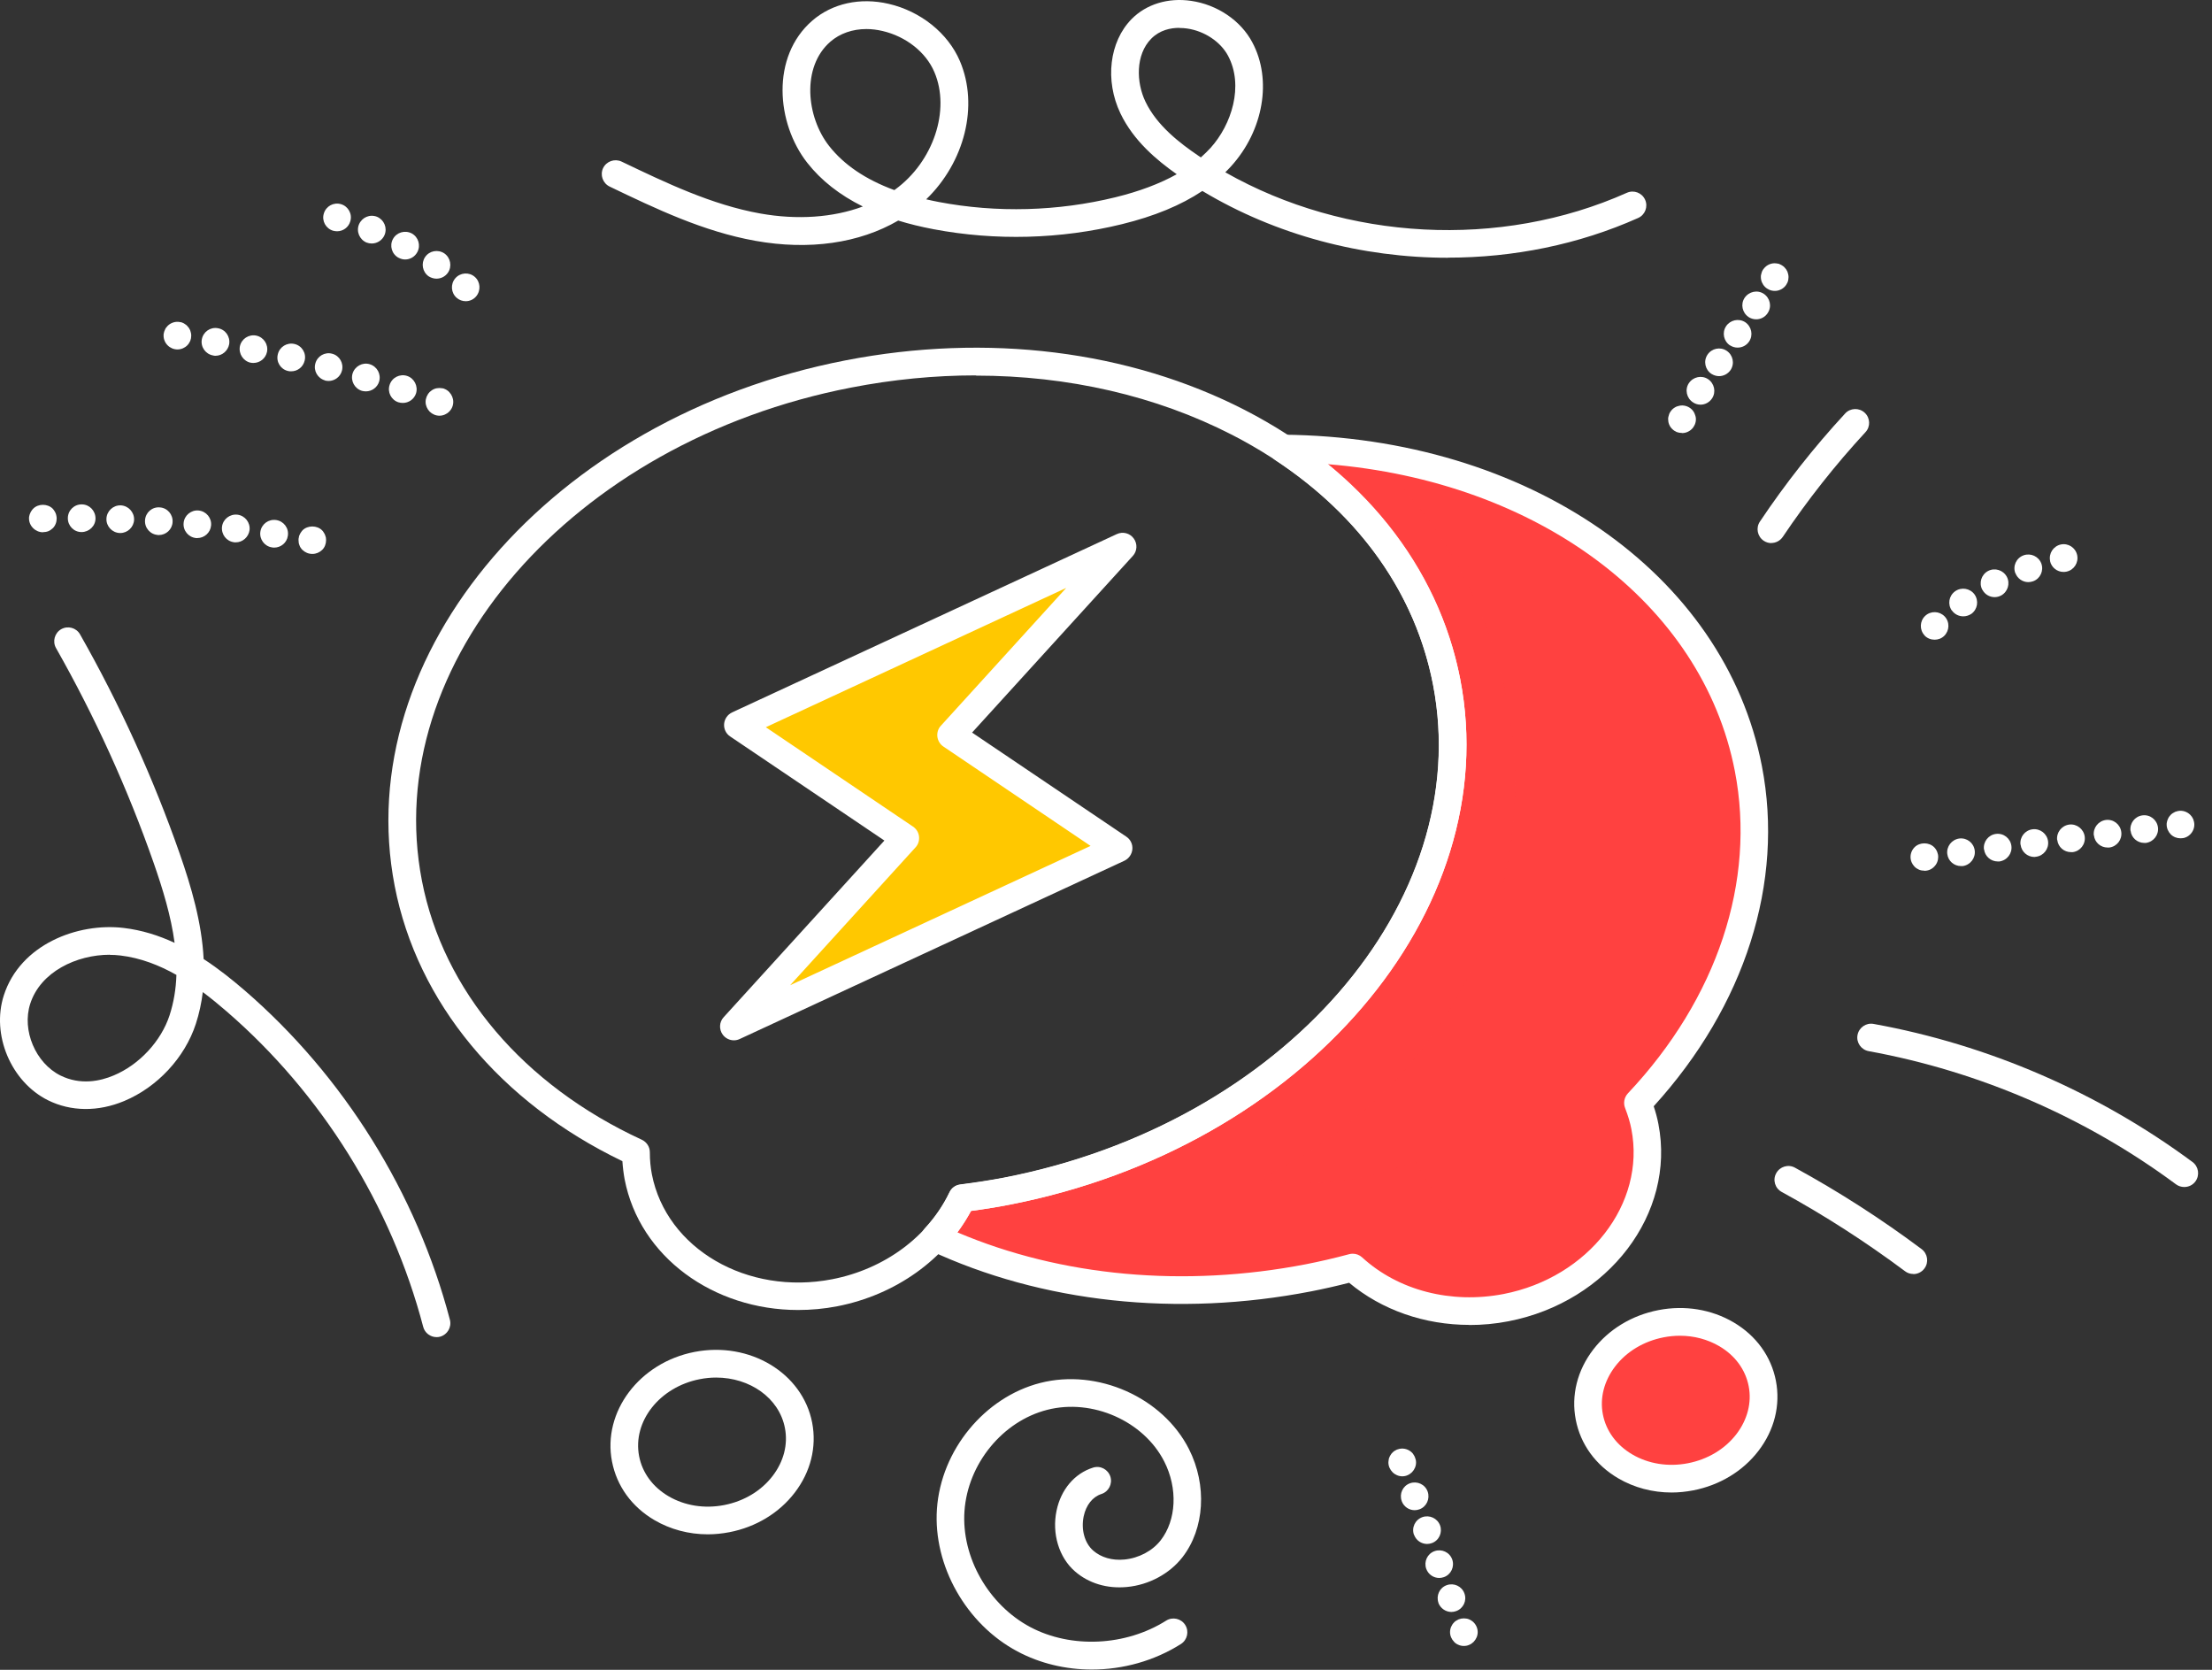 <svg width="159" height="120" viewBox="0 0 159 120" fill="none" xmlns="http://www.w3.org/2000/svg">
<rect x="0" y="0" width="159" height="120" fill="#333333" stroke="none"/>
<path d="M114.245 101.833C114.839 104.869 118.098 106.795 121.527 106.125C124.957 105.462 127.268 102.457 126.675 99.421C126.082 96.385 122.822 94.458 119.393 95.129C115.964 95.799 113.652 98.797 114.245 101.833Z" fill="#FF4140"/>
<path d="M125.674 55.219C123.024 41.549 108.914 32.371 92.207 32.217C98.311 36.248 102.626 42.035 103.982 48.985C107.134 65.199 92.978 81.589 72.365 85.589C71.286 85.797 70.215 85.959 69.144 86.097C68.658 87.122 68.003 88.078 67.21 88.933C74.808 92.486 84.278 93.718 94.057 91.823C95.136 91.615 96.192 91.36 97.232 91.091C99.952 93.58 104.036 94.782 108.251 93.965C114.909 92.67 119.379 86.845 118.231 80.957C118.115 80.364 117.938 79.802 117.722 79.262C124.149 72.442 127.331 63.812 125.667 55.227L125.674 55.219Z" fill="#FF4140"/>
<g style="mix-blend-mode:multiply" opacity="0.48">
<path d="M103.982 48.985C107.134 65.199 92.978 81.589 72.365 85.589C71.286 85.797 70.215 85.959 69.144 86.097C68.658 87.122 68.003 88.078 67.21 88.933C74.808 92.486 84.278 93.718 94.057 91.823C95.136 91.615 96.192 91.36 97.232 91.091C99.952 93.58 104.036 94.782 108.251 93.965C111.318 93.372 113.907 91.807 115.711 89.727C113.468 90.505 110.987 90.597 108.706 89.942C105.647 89.072 103.135 86.275 101.701 83.431C98.388 84.88 94.088 85.481 90.551 84.679C100.129 80.31 107.196 70.824 108.629 60.39C110.024 50.249 106.055 39.546 98.457 32.711C96.43 32.41 94.342 32.24 92.207 32.217C98.311 36.248 102.626 42.035 103.982 48.985Z" fill="#FF4140"/>
</g>
<path d="M57.368 94.142C51.288 94.142 45.979 90.328 44.9 84.756C44.823 84.34 44.769 83.909 44.738 83.446C35.946 79.216 29.997 72.042 28.371 63.673C25.127 46.943 39.66 29.998 60.774 25.898C70.962 23.918 81.157 25.189 89.479 29.466C97.879 33.789 103.381 40.655 104.96 48.8C108.204 65.53 93.671 82.475 72.557 86.575C71.694 86.745 70.784 86.891 69.798 87.022C67.933 90.513 64.381 93.056 60.189 93.873C59.241 94.058 58.293 94.142 57.368 94.142ZM70.145 26.977C67.186 26.977 64.173 27.27 61.16 27.856C41.124 31.747 27.292 47.645 30.328 63.295C31.862 71.202 37.626 77.983 46.133 81.905C46.48 82.067 46.711 82.414 46.711 82.799C46.711 83.392 46.765 83.909 46.857 84.387C47.898 89.734 53.708 93.117 59.819 91.931C63.587 91.199 66.739 88.864 68.257 85.689C68.403 85.381 68.696 85.173 69.027 85.134C70.176 84.988 71.208 84.826 72.179 84.641C92.215 80.749 106.047 64.852 103.011 49.201C101.547 41.665 96.422 35.292 88.57 31.254C83.091 28.441 76.757 26.993 70.145 26.993V26.977Z" fill="white"/>
<path d="M50.88 110.263C49.516 110.263 48.191 109.916 47.035 109.238C45.409 108.283 44.33 106.788 43.991 105.031C43.297 101.463 45.956 97.926 49.924 97.155C53.893 96.385 57.684 98.666 58.378 102.234C58.717 103.99 58.27 105.778 57.122 107.273C56.004 108.73 54.34 109.739 52.437 110.109C51.913 110.209 51.396 110.263 50.88 110.263ZM51.473 98.997C51.088 98.997 50.695 99.036 50.302 99.113C47.412 99.675 45.455 102.156 45.941 104.653C46.172 105.84 46.919 106.857 48.044 107.52C49.208 108.206 50.633 108.437 52.059 108.159C53.477 107.882 54.718 107.142 55.542 106.063C56.336 105.023 56.652 103.798 56.42 102.619C56.004 100.461 53.901 98.997 51.473 98.997Z" fill="white"/>
<path d="M120.155 107.258C118.791 107.258 117.466 106.911 116.31 106.233C114.684 105.277 113.605 103.782 113.266 102.025C112.927 100.276 113.374 98.481 114.522 96.986C115.64 95.529 117.304 94.52 119.208 94.15C121.103 93.78 123.022 94.096 124.609 95.028C126.235 95.984 127.314 97.479 127.653 99.228C127.992 100.985 127.545 102.773 126.397 104.268C125.28 105.724 123.615 106.734 121.712 107.104C121.188 107.204 120.672 107.258 120.155 107.258ZM120.756 95.992C120.363 95.992 119.97 96.03 119.577 96.107C118.16 96.385 116.919 97.124 116.094 98.203C115.301 99.244 114.985 100.469 115.216 101.648C115.447 102.835 116.195 103.852 117.32 104.515C118.483 105.2 119.909 105.432 121.334 105.154C122.752 104.877 123.993 104.137 124.818 103.058C125.611 102.018 125.927 100.793 125.696 99.614C125.465 98.427 124.717 97.41 123.592 96.747C122.752 96.254 121.774 95.992 120.756 95.992Z" fill="white"/>
<path d="M105.623 95.213C102.409 95.213 99.327 94.15 96.977 92.185C96.013 92.432 95.119 92.632 94.249 92.802C84.624 94.674 74.876 93.618 66.792 89.835C66.507 89.704 66.299 89.434 66.237 89.126C66.176 88.818 66.268 88.494 66.484 88.263C67.216 87.469 67.809 86.598 68.249 85.674C68.395 85.365 68.688 85.157 69.019 85.119C70.168 84.972 71.2 84.811 72.171 84.626C92.207 80.734 106.039 64.837 103.003 49.186C101.746 42.705 97.824 37.126 91.659 33.057C91.29 32.811 91.128 32.356 91.259 31.94C91.39 31.524 91.775 31.239 92.207 31.239H92.214C109.799 31.393 123.955 41.187 126.644 55.042C128.27 63.411 125.435 72.288 118.869 79.501C119.015 79.94 119.131 80.364 119.208 80.78C120.456 87.199 115.625 93.557 108.435 94.951C107.495 95.136 106.547 95.221 105.607 95.221L105.623 95.213ZM97.239 90.097C97.485 90.097 97.724 90.189 97.909 90.359C100.506 92.74 104.305 93.719 108.073 92.994C114.184 91.808 118.307 86.498 117.266 81.15C117.174 80.672 117.027 80.179 116.812 79.624C116.673 79.27 116.75 78.862 117.012 78.576C123.439 71.757 126.236 63.319 124.702 55.412C122.36 43.337 110.539 34.583 95.435 33.358C100.467 37.488 103.812 42.875 104.96 48.801C108.204 65.53 93.671 82.476 72.556 86.575C71.693 86.745 70.784 86.891 69.798 87.022C69.513 87.554 69.181 88.07 68.819 88.563C76.286 91.738 85.125 92.547 93.879 90.852C94.857 90.659 95.875 90.428 96.992 90.128C97.077 90.104 97.161 90.097 97.246 90.097H97.239Z" fill="white"/>
<path d="M52.752 73.768L80.408 60.953L68.371 52.823L80.693 39.284L53.029 52.099L65.073 60.228L52.752 73.768Z" fill="#FFC800"/>
<path d="M52.752 74.762C52.444 74.762 52.143 74.615 51.95 74.353C51.673 73.976 51.696 73.444 52.02 73.097L63.571 60.406L52.482 52.923C52.181 52.723 52.02 52.376 52.05 52.022C52.081 51.667 52.297 51.351 52.621 51.197L80.277 38.382C80.709 38.182 81.218 38.313 81.495 38.698C81.772 39.076 81.749 39.607 81.426 39.954L69.874 52.646L80.963 60.128C81.264 60.329 81.426 60.675 81.395 61.03C81.364 61.384 81.148 61.7 80.825 61.855L53.168 74.669C53.037 74.731 52.891 74.762 52.752 74.762ZM55.048 52.261L65.628 59.404C65.867 59.566 66.029 59.82 66.06 60.113C66.091 60.398 66.006 60.691 65.806 60.899L56.797 70.801L78.389 60.791L67.809 53.648C67.57 53.486 67.416 53.231 67.378 52.939C67.347 52.654 67.432 52.361 67.632 52.153L76.64 42.251L55.048 52.261Z" fill="white"/>
<path d="M31.383 96.092C30.944 96.092 30.536 95.799 30.42 95.352C28.131 86.629 23.115 78.576 16.287 72.681C15.763 72.226 15.193 71.756 14.577 71.294C14.484 72.065 14.322 72.828 14.076 73.583C13.282 76.01 11.309 78.129 8.928 79.123C7.048 79.909 5.098 79.886 3.449 79.069C0.791 77.744 -0.635 74.361 0.274 71.533C1.453 67.865 5.591 66.293 8.89 66.686C10.2 66.84 11.425 67.233 12.55 67.757C12.296 65.838 11.702 63.896 11.047 62.016C9.182 56.684 6.817 51.49 4.027 46.573C3.757 46.096 3.927 45.487 4.397 45.217C4.875 44.947 5.484 45.109 5.753 45.587C8.604 50.604 11.016 55.905 12.92 61.353C13.744 63.711 14.507 66.308 14.638 68.921C15.74 69.637 16.719 70.431 17.582 71.171C24.71 77.328 29.95 85.735 32.339 94.843C32.477 95.375 32.161 95.915 31.63 96.061C31.545 96.084 31.46 96.092 31.375 96.092H31.383ZM7.888 68.612C5.514 68.612 2.91 69.83 2.17 72.142C1.561 74.045 2.555 76.395 4.343 77.289C5.784 78.006 7.217 77.69 8.165 77.289C9.999 76.526 11.579 74.831 12.188 72.966C12.496 72.018 12.65 71.047 12.681 70.061C11.456 69.368 10.099 68.836 8.658 68.666C8.404 68.635 8.15 68.62 7.888 68.62V68.612Z" fill="white"/>
<path d="M157.007 85.303C156.799 85.303 156.591 85.242 156.413 85.111C149.917 80.294 142.273 76.989 134.321 75.54C133.781 75.44 133.419 74.923 133.519 74.384C133.619 73.845 134.136 73.482 134.675 73.583C142.928 75.078 150.857 78.514 157.6 83.508C158.039 83.832 158.132 84.456 157.808 84.903C157.616 85.165 157.315 85.303 157.007 85.303Z" fill="white"/>
<path d="M156.735 60.244C156.473 60.244 156.218 60.144 156.034 59.959C155.849 59.766 155.741 59.519 155.741 59.257C155.741 59.188 155.741 59.126 155.764 59.057C155.779 58.995 155.795 58.934 155.826 58.872C155.849 58.81 155.879 58.756 155.91 58.703C155.949 58.649 155.987 58.602 156.034 58.556C156.08 58.51 156.134 58.464 156.188 58.433C156.242 58.402 156.303 58.363 156.357 58.34C156.419 58.317 156.473 58.302 156.542 58.286C156.866 58.217 157.205 58.325 157.436 58.556C157.482 58.602 157.521 58.649 157.559 58.703C157.59 58.764 157.629 58.818 157.652 58.872C157.675 58.934 157.69 58.995 157.706 59.057C157.721 59.126 157.729 59.188 157.729 59.257C157.729 59.519 157.629 59.766 157.436 59.959C157.344 60.051 157.236 60.128 157.112 60.174C156.997 60.228 156.866 60.244 156.735 60.244Z" fill="white"/>
<path d="M139.972 61.377C139.903 60.83 140.288 60.336 140.835 60.259C141.383 60.19 141.876 60.575 141.945 61.122C142.014 61.662 141.629 62.163 141.082 62.24C141.036 62.24 140.997 62.24 140.959 62.24C140.458 62.24 140.034 61.877 139.972 61.369V61.377ZM142.608 61.045C142.538 60.498 142.924 59.997 143.471 59.928C144.018 59.858 144.511 60.244 144.581 60.791C144.65 61.33 144.272 61.831 143.718 61.908C143.679 61.908 143.64 61.908 143.602 61.908C143.101 61.908 142.677 61.538 142.616 61.038L142.608 61.045ZM145.236 60.706C145.166 60.159 145.552 59.666 146.099 59.596C146.646 59.527 147.147 59.912 147.216 60.46C147.285 60.999 146.9 61.5 146.353 61.569C146.314 61.569 146.268 61.585 146.23 61.585C145.736 61.585 145.305 61.215 145.243 60.706H145.236ZM147.871 60.375C147.802 59.828 148.187 59.334 148.734 59.257C149.273 59.188 149.774 59.573 149.851 60.12C149.921 60.668 149.535 61.169 148.988 61.238C148.942 61.238 148.904 61.238 148.865 61.238C148.364 61.238 147.94 60.876 147.879 60.367L147.871 60.375ZM150.506 60.044C150.437 59.496 150.822 59.003 151.37 58.926C151.917 58.857 152.41 59.242 152.479 59.789C152.549 60.336 152.171 60.837 151.616 60.907C151.578 60.907 151.539 60.907 151.493 60.907C151 60.907 150.568 60.544 150.514 60.036L150.506 60.044ZM153.142 59.712C153.073 59.165 153.45 58.664 154.005 58.595C154.552 58.525 155.045 58.911 155.115 59.458C155.184 60.005 154.799 60.498 154.252 60.575C154.213 60.575 154.174 60.575 154.128 60.575C153.635 60.575 153.204 60.205 153.15 59.704L153.142 59.712Z" fill="white"/>
<path d="M138.325 62.571C138.194 62.571 138.063 62.548 137.947 62.502C137.824 62.448 137.716 62.378 137.623 62.286C137.438 62.101 137.331 61.847 137.331 61.585C137.331 61.323 137.438 61.068 137.623 60.883C137.993 60.514 138.656 60.514 139.026 60.883C139.211 61.068 139.319 61.33 139.319 61.585C139.319 61.839 139.219 62.101 139.026 62.286C138.841 62.478 138.594 62.579 138.325 62.579V62.571Z" fill="white"/>
<path d="M137.526 91.553C137.318 91.553 137.11 91.491 136.932 91.353C134.112 89.249 131.13 87.33 128.07 85.658C127.585 85.396 127.408 84.787 127.677 84.309C127.939 83.832 128.548 83.647 129.026 83.916C132.17 85.635 135.229 87.6 138.127 89.765C138.566 90.097 138.658 90.721 138.327 91.16C138.134 91.422 137.834 91.561 137.533 91.561L137.526 91.553Z" fill="white"/>
<path d="M127.566 20.905C127.304 20.905 127.05 20.797 126.865 20.612C126.68 20.427 126.572 20.173 126.572 19.911C126.572 19.841 126.572 19.78 126.595 19.711C126.61 19.649 126.626 19.587 126.649 19.526C126.672 19.464 126.71 19.41 126.741 19.356C126.78 19.302 126.818 19.256 126.865 19.21C127.096 18.979 127.435 18.871 127.758 18.94C127.828 18.94 127.882 18.963 127.943 18.994C128.005 19.017 128.067 19.056 128.113 19.086C128.167 19.117 128.221 19.163 128.267 19.21C128.313 19.256 128.352 19.302 128.39 19.356C128.421 19.418 128.46 19.472 128.483 19.526C128.506 19.587 128.521 19.649 128.537 19.711C128.552 19.78 128.56 19.841 128.56 19.911C128.56 20.042 128.537 20.173 128.491 20.288C128.437 20.412 128.367 20.52 128.275 20.612C128.182 20.705 128.074 20.782 127.951 20.828C127.836 20.882 127.705 20.905 127.574 20.905H127.566Z" fill="white"/>
<path d="M121.687 28.911C121.233 28.611 121.094 27.994 121.394 27.54C121.703 27.077 122.319 26.946 122.774 27.247C123.228 27.547 123.367 28.164 123.067 28.626C122.874 28.919 122.558 29.081 122.234 29.081C122.049 29.081 121.857 29.027 121.687 28.911ZM123.02 26.869C122.566 26.569 122.427 25.952 122.735 25.49C123.036 25.035 123.652 24.904 124.107 25.205C124.569 25.505 124.7 26.122 124.4 26.584C124.207 26.869 123.891 27.031 123.567 27.031C123.383 27.031 123.198 26.977 123.02 26.869ZM124.361 24.827C123.899 24.527 123.768 23.91 124.068 23.448C124.369 22.993 124.985 22.855 125.448 23.155C125.902 23.463 126.033 24.08 125.733 24.534C125.54 24.827 125.224 24.981 124.901 24.981C124.708 24.981 124.523 24.927 124.361 24.82V24.827ZM125.694 22.785C125.232 22.477 125.101 21.86 125.402 21.406C125.71 20.951 126.319 20.812 126.781 21.113C127.236 21.421 127.374 22.03 127.066 22.492C126.881 22.785 126.565 22.947 126.234 22.947C126.049 22.947 125.856 22.893 125.687 22.785H125.694Z" fill="white"/>
<path d="M120.901 31.115C120.77 31.115 120.639 31.092 120.516 31.046C120.4 30.992 120.293 30.923 120.2 30.83C120.007 30.645 119.907 30.391 119.907 30.129C119.907 30.06 119.907 29.998 119.93 29.936C119.946 29.867 119.961 29.813 119.984 29.751C120.007 29.682 120.046 29.628 120.077 29.582C120.115 29.52 120.154 29.474 120.2 29.428C120.246 29.381 120.293 29.343 120.354 29.304C120.408 29.274 120.462 29.235 120.524 29.212C120.593 29.189 120.647 29.173 120.716 29.158C121.032 29.089 121.379 29.197 121.61 29.428C121.656 29.474 121.695 29.52 121.734 29.582C121.764 29.636 121.803 29.69 121.818 29.751C121.841 29.813 121.865 29.867 121.88 29.936C121.895 29.998 121.903 30.06 121.903 30.129C121.903 30.391 121.795 30.645 121.61 30.83C121.425 31.015 121.171 31.123 120.909 31.123L120.901 31.115Z" fill="white"/>
<path d="M127.33 39.029C127.137 39.029 126.945 38.975 126.775 38.86C126.321 38.551 126.197 37.935 126.505 37.48C128.332 34.752 130.389 32.14 132.632 29.713C133.002 29.312 133.633 29.289 134.034 29.659C134.435 30.029 134.466 30.66 134.088 31.061C131.915 33.411 129.919 35.947 128.147 38.582C127.954 38.867 127.638 39.022 127.322 39.022L127.33 39.029Z" fill="white"/>
<path d="M104.088 18.524C97.908 18.524 91.713 16.898 86.426 13.723C84.893 14.748 82.974 15.541 80.639 16.112C76.239 17.191 71.562 17.314 67.115 16.474C66.214 16.304 65.358 16.096 64.565 15.85C61.76 17.483 58.161 18 54.293 17.306C50.547 16.636 47.126 14.994 43.82 13.407C43.327 13.168 43.119 12.575 43.35 12.082C43.589 11.588 44.182 11.38 44.676 11.611C47.866 13.137 51.156 14.717 54.639 15.341C57.313 15.819 59.887 15.634 62.022 14.84C60.357 14.016 59.024 12.968 58.03 11.704C55.795 8.86 55.402 4.075 58.384 1.486C59.818 0.245 61.821 -0.202 63.879 0.276C66.175 0.808 68.14 2.38 68.996 4.383C70.375 7.612 69.327 11.665 66.576 14.324C66.869 14.393 67.169 14.455 67.485 14.517C71.654 15.31 76.039 15.187 80.169 14.178C81.903 13.754 83.367 13.199 84.585 12.521C83.128 11.496 81.471 10.101 80.539 8.152C79.406 5.786 79.738 2.996 81.34 1.37C82.396 0.299 83.96 -0.179 85.609 0.06C87.49 0.33 89.185 1.47 90.017 3.043C91.451 5.716 90.826 9.384 88.484 11.958C88.353 12.105 88.214 12.243 88.075 12.382C96.745 17.306 107.833 17.923 116.942 13.854C117.443 13.63 118.028 13.854 118.252 14.355C118.475 14.856 118.252 15.441 117.751 15.665C113.474 17.576 108.781 18.516 104.081 18.516L104.088 18.524ZM62.276 2.087C61.282 2.087 60.373 2.403 59.687 2.996C57.598 4.815 57.961 8.406 59.594 10.486C60.658 11.843 62.23 12.906 64.287 13.661C64.31 13.646 64.326 13.63 64.349 13.615C67.092 11.619 68.333 7.905 67.162 5.177C66.553 3.744 65.119 2.619 63.432 2.226C63.039 2.133 62.646 2.087 62.276 2.087ZM84.77 2.002C84.161 2.002 83.375 2.149 82.751 2.78C81.61 3.936 81.672 5.932 82.335 7.304C83.159 9.03 84.816 10.294 86.157 11.203C86.211 11.242 86.264 11.28 86.319 11.311C86.565 11.095 86.796 10.864 87.012 10.633C88.515 8.976 89.432 6.171 88.268 3.998C87.729 2.996 86.573 2.226 85.324 2.048C85.17 2.025 84.978 2.01 84.77 2.01V2.002Z" fill="white"/>
<path d="M12.752 25.112C12.49 25.112 12.236 25.004 12.051 24.819C11.958 24.727 11.881 24.611 11.835 24.496C11.781 24.372 11.758 24.249 11.758 24.118C11.758 24.049 11.758 23.987 11.781 23.918C11.796 23.856 11.812 23.794 11.843 23.733C11.866 23.671 11.896 23.617 11.927 23.563C11.966 23.509 12.004 23.463 12.051 23.417C12.282 23.186 12.629 23.078 12.944 23.147C13.014 23.147 13.068 23.17 13.137 23.201C13.199 23.224 13.253 23.255 13.299 23.294C13.361 23.325 13.407 23.371 13.453 23.417C13.499 23.463 13.538 23.509 13.576 23.563C13.607 23.625 13.646 23.679 13.669 23.733C13.692 23.794 13.707 23.856 13.723 23.918C13.738 23.987 13.746 24.049 13.746 24.118C13.746 24.249 13.723 24.38 13.677 24.496C13.623 24.611 13.553 24.727 13.461 24.819C13.276 25.004 13.022 25.112 12.76 25.112H12.752Z" fill="white"/>
<path d="M28.64 28.911C28.116 28.742 27.831 28.172 28.008 27.655C28.177 27.131 28.74 26.846 29.264 27.016C29.78 27.185 30.065 27.755 29.904 28.272C29.765 28.695 29.372 28.957 28.956 28.957C28.848 28.957 28.74 28.942 28.648 28.911H28.64ZM26.012 28.087C25.488 27.925 25.188 27.37 25.342 26.846C25.503 26.322 26.058 26.014 26.582 26.176C27.106 26.337 27.407 26.885 27.253 27.416C27.122 27.848 26.729 28.125 26.297 28.125C26.205 28.125 26.105 28.11 26.012 28.087ZM23.369 27.339C22.837 27.193 22.521 26.653 22.668 26.122C22.806 25.59 23.354 25.274 23.878 25.421C24.409 25.559 24.718 26.106 24.579 26.638C24.463 27.085 24.055 27.378 23.616 27.378C23.531 27.378 23.446 27.362 23.354 27.347L23.369 27.339ZM20.703 26.661C20.163 26.538 19.832 25.998 19.971 25.459C20.094 24.927 20.626 24.596 21.165 24.719C21.704 24.843 22.036 25.382 21.897 25.921C21.789 26.376 21.389 26.684 20.934 26.684C20.857 26.684 20.772 26.684 20.703 26.661ZM18.021 26.068C17.482 25.952 17.143 25.421 17.243 24.889C17.358 24.349 17.882 24.01 18.422 24.118C18.961 24.234 19.3 24.758 19.192 25.29C19.092 25.76 18.684 26.083 18.214 26.083C18.144 26.083 18.083 26.083 18.013 26.06L18.021 26.068ZM15.316 25.544C14.777 25.451 14.407 24.935 14.507 24.388C14.607 23.849 15.116 23.486 15.663 23.587C16.21 23.679 16.565 24.195 16.472 24.742C16.38 25.22 15.963 25.567 15.493 25.567C15.432 25.567 15.37 25.567 15.316 25.544Z" fill="white"/>
<path d="M31.586 29.874C31.324 29.874 31.077 29.767 30.885 29.581C30.7 29.389 30.592 29.135 30.592 28.88C30.592 28.626 30.7 28.364 30.885 28.171C30.931 28.133 30.985 28.087 31.039 28.048C31.093 28.009 31.154 27.979 31.208 27.956C31.27 27.932 31.324 27.909 31.393 27.902C31.517 27.878 31.655 27.878 31.786 27.902C31.848 27.902 31.91 27.925 31.971 27.956C32.033 27.979 32.087 28.009 32.141 28.048C32.195 28.079 32.241 28.125 32.287 28.171C32.472 28.364 32.58 28.618 32.58 28.88C32.58 29.142 32.48 29.389 32.287 29.581C32.102 29.767 31.848 29.874 31.586 29.874Z" fill="white"/>
<path d="M3.088 38.251C2.826 38.251 2.571 38.143 2.386 37.958C2.194 37.773 2.086 37.519 2.086 37.257C2.086 37.187 2.086 37.126 2.109 37.064C2.124 36.995 2.14 36.941 2.171 36.879C2.194 36.818 2.225 36.764 2.263 36.71C2.294 36.656 2.34 36.602 2.386 36.556C2.749 36.186 3.419 36.186 3.789 36.556C3.827 36.602 3.874 36.656 3.905 36.71C3.943 36.764 3.974 36.825 3.997 36.879C4.02 36.941 4.043 36.995 4.051 37.064C4.066 37.126 4.074 37.187 4.074 37.257C4.074 37.388 4.051 37.519 4.005 37.634C3.958 37.758 3.889 37.865 3.797 37.958C3.696 38.05 3.589 38.127 3.473 38.174C3.357 38.22 3.219 38.243 3.095 38.243L3.088 38.251Z" fill="white"/>
<path d="M19.549 39.337C19.009 39.26 18.632 38.744 18.716 38.205C18.801 37.658 19.31 37.288 19.857 37.373C20.404 37.457 20.782 37.966 20.689 38.513C20.62 39.006 20.188 39.353 19.71 39.353C19.657 39.353 19.61 39.353 19.556 39.337H19.549ZM16.821 38.968C16.274 38.898 15.896 38.405 15.958 37.85C16.027 37.311 16.52 36.925 17.067 36.987C17.614 37.056 18 37.55 17.938 38.097C17.869 38.598 17.437 38.975 16.952 38.975C16.913 38.975 16.875 38.975 16.828 38.975L16.821 38.968ZM14.093 38.667C13.546 38.613 13.145 38.128 13.199 37.581C13.245 37.041 13.738 36.633 14.278 36.687C14.825 36.741 15.226 37.226 15.172 37.766C15.126 38.282 14.686 38.667 14.185 38.667H14.093ZM11.35 38.444C10.802 38.413 10.386 37.935 10.425 37.388C10.456 36.841 10.926 36.417 11.481 36.463C12.028 36.494 12.444 36.972 12.405 37.527C12.374 38.051 11.935 38.451 11.411 38.451C11.411 38.451 11.373 38.451 11.342 38.451L11.35 38.444ZM8.606 38.305C8.059 38.282 7.628 37.819 7.651 37.272C7.674 36.725 8.136 36.301 8.676 36.317C9.223 36.34 9.654 36.802 9.639 37.349C9.616 37.881 9.176 38.305 8.645 38.305H8.606ZM5.855 38.236C5.308 38.236 4.869 37.781 4.877 37.234C4.877 36.687 5.324 36.24 5.878 36.247C6.425 36.247 6.865 36.702 6.865 37.257C6.865 37.796 6.41 38.236 5.863 38.236H5.855Z" fill="white"/>
<path d="M22.445 39.807C22.176 39.807 21.929 39.7 21.736 39.515C21.644 39.422 21.567 39.314 21.528 39.191C21.474 39.068 21.459 38.944 21.459 38.813C21.459 38.744 21.459 38.682 21.482 38.621C21.482 38.551 21.505 38.497 21.536 38.436C21.559 38.374 21.59 38.32 21.628 38.266C21.659 38.212 21.706 38.158 21.744 38.112C22.114 37.742 22.784 37.742 23.154 38.112C23.201 38.158 23.239 38.212 23.27 38.266C23.308 38.32 23.339 38.382 23.362 38.436C23.386 38.497 23.409 38.559 23.424 38.621C23.424 38.682 23.439 38.744 23.439 38.813C23.439 38.944 23.416 39.075 23.37 39.191C23.324 39.314 23.255 39.422 23.162 39.515C22.969 39.7 22.723 39.807 22.461 39.807H22.445Z" fill="white"/>
<path d="M100.801 106.094C100.539 106.094 100.284 105.986 100.099 105.801C99.914 105.616 99.799 105.362 99.799 105.1C99.799 105.031 99.814 104.969 99.822 104.9C99.822 104.838 99.845 104.776 99.876 104.715C99.899 104.653 99.93 104.599 99.968 104.545C99.999 104.483 100.045 104.437 100.092 104.391C100.13 104.345 100.184 104.306 100.238 104.268C100.292 104.237 100.354 104.198 100.408 104.175C100.469 104.152 100.531 104.137 100.593 104.121C100.916 104.052 101.263 104.16 101.494 104.391C101.54 104.437 101.579 104.483 101.61 104.545C101.648 104.599 101.679 104.653 101.702 104.715C101.725 104.776 101.748 104.838 101.764 104.9C101.779 104.969 101.787 105.031 101.787 105.1C101.787 105.362 101.679 105.609 101.494 105.801C101.394 105.894 101.286 105.971 101.17 106.017C101.055 106.071 100.916 106.094 100.793 106.094H100.801Z" fill="white"/>
<path d="M103.398 115.187C103.213 114.671 103.475 114.1 103.992 113.916C104.508 113.731 105.078 113.993 105.263 114.509C105.456 115.025 105.186 115.595 104.67 115.78C104.554 115.819 104.446 115.842 104.331 115.842C103.922 115.842 103.545 115.588 103.39 115.187H103.398ZM102.52 112.744C102.335 112.228 102.597 111.658 103.113 111.473C103.629 111.288 104.2 111.55 104.385 112.066C104.569 112.582 104.307 113.153 103.791 113.338C103.676 113.376 103.568 113.399 103.452 113.399C103.044 113.399 102.666 113.145 102.52 112.744ZM101.641 110.309C101.449 109.793 101.711 109.223 102.235 109.03C102.751 108.845 103.321 109.107 103.514 109.623C103.699 110.14 103.437 110.71 102.92 110.895C102.805 110.933 102.689 110.956 102.581 110.956C102.173 110.956 101.795 110.702 101.649 110.309H101.641ZM100.755 107.866C100.57 107.35 100.832 106.78 101.348 106.595C101.865 106.41 102.435 106.672 102.62 107.188C102.805 107.705 102.543 108.282 102.027 108.467C101.911 108.506 101.803 108.529 101.687 108.529C101.279 108.529 100.901 108.275 100.755 107.874V107.866Z" fill="white"/>
<path d="M105.224 118.285C105.093 118.285 104.962 118.262 104.846 118.208C104.723 118.162 104.615 118.092 104.523 117.992C104.338 117.799 104.23 117.553 104.23 117.291C104.23 117.029 104.338 116.774 104.523 116.59C104.569 116.543 104.615 116.497 104.677 116.466C104.731 116.435 104.793 116.397 104.846 116.374C104.908 116.351 104.962 116.335 105.031 116.32C105.155 116.297 105.293 116.297 105.417 116.32C105.486 116.335 105.54 116.343 105.602 116.374C105.663 116.397 105.725 116.435 105.771 116.466C105.825 116.497 105.879 116.543 105.925 116.59C106.11 116.774 106.218 117.029 106.218 117.291C106.218 117.553 106.11 117.799 105.925 117.992C105.833 118.084 105.717 118.162 105.602 118.208C105.486 118.262 105.355 118.285 105.224 118.285Z" fill="white"/>
<path d="M78.482 119.98C76.617 119.98 74.767 119.549 73.134 118.678C69.45 116.721 67.069 112.513 67.347 108.444C67.639 104.214 70.768 100.407 74.783 99.382C78.898 98.334 83.583 100.423 85.463 104.137C86.781 106.741 86.588 109.862 84.993 111.912C84.069 113.099 82.581 113.9 81.009 114.047C79.584 114.185 78.258 113.785 77.272 112.929C76.116 111.927 75.6 110.209 75.946 108.56C76.262 107.042 77.241 105.886 78.567 105.47C79.091 105.3 79.645 105.593 79.815 106.117C79.977 106.641 79.692 107.196 79.168 107.366C78.543 107.566 78.066 108.159 77.896 108.968C77.696 109.924 77.965 110.895 78.582 111.434C79.152 111.927 79.946 112.159 80.824 112.074C81.857 111.974 82.836 111.457 83.429 110.695C84.562 109.238 84.67 106.965 83.691 105.038C82.219 102.126 78.52 100.484 75.276 101.316C72.063 102.133 69.566 105.193 69.327 108.591C69.096 111.897 71.046 115.326 74.058 116.929C76.994 118.485 80.917 118.3 83.822 116.466C84.284 116.173 84.901 116.312 85.194 116.775C85.486 117.237 85.348 117.853 84.885 118.146C82.959 119.364 80.709 119.98 78.482 119.98Z" fill="white"/>
<path d="M138.342 45.664C137.964 45.264 137.987 44.639 138.38 44.262C138.781 43.884 139.405 43.907 139.783 44.3C140.161 44.701 140.137 45.325 139.744 45.703C139.552 45.888 139.305 45.972 139.059 45.972C138.797 45.972 138.527 45.872 138.334 45.664H138.342ZM140.299 43.876C139.983 43.429 140.083 42.813 140.538 42.489C140.985 42.173 141.609 42.274 141.933 42.721C142.249 43.175 142.149 43.792 141.702 44.115C141.524 44.231 141.324 44.292 141.124 44.292C140.816 44.292 140.507 44.154 140.307 43.876H140.299ZM142.488 42.381C142.233 41.888 142.418 41.295 142.904 41.033C143.389 40.779 143.99 40.964 144.252 41.449C144.507 41.934 144.322 42.536 143.836 42.798C143.69 42.875 143.528 42.913 143.374 42.913C143.019 42.913 142.673 42.721 142.495 42.381H142.488ZM144.861 41.187C144.669 40.671 144.931 40.1 145.455 39.908C145.971 39.723 146.541 39.985 146.734 40.501C146.919 41.01 146.657 41.588 146.14 41.773C146.025 41.811 145.909 41.834 145.794 41.834C145.393 41.834 145.015 41.58 144.869 41.187H144.861ZM147.366 40.316C147.25 39.777 147.589 39.253 148.128 39.13C148.66 39.014 149.192 39.353 149.307 39.892C149.423 40.432 149.084 40.964 148.545 41.079C148.475 41.094 148.406 41.102 148.329 41.102C147.874 41.102 147.458 40.786 147.358 40.316H147.366Z" fill="white"/>
<path d="M32.831 21.406C32.415 21.051 32.369 20.419 32.723 20.003C33.078 19.587 33.709 19.533 34.126 19.895C34.534 20.25 34.58 20.874 34.226 21.298C34.033 21.529 33.756 21.645 33.478 21.645C33.247 21.645 33.016 21.567 32.831 21.406ZM30.812 19.857C30.365 19.541 30.25 18.924 30.558 18.47C30.866 18.015 31.482 17.907 31.937 18.208C32.384 18.516 32.507 19.14 32.199 19.595C32.006 19.872 31.698 20.026 31.375 20.026C31.182 20.026 30.982 19.965 30.812 19.857ZM28.647 18.524C28.161 18.262 27.984 17.653 28.246 17.175C28.508 16.697 29.109 16.52 29.595 16.774C30.08 17.036 30.257 17.645 29.995 18.123C29.818 18.454 29.479 18.647 29.124 18.647C28.963 18.647 28.808 18.608 28.654 18.524H28.647ZM26.343 17.429C25.842 17.214 25.595 16.636 25.803 16.127C26.019 15.618 26.589 15.372 27.105 15.58C27.606 15.796 27.853 16.366 27.645 16.882C27.483 17.268 27.113 17.499 26.72 17.499C26.597 17.499 26.466 17.476 26.343 17.429ZM23.946 16.582C23.422 16.428 23.114 15.873 23.276 15.349C23.43 14.817 23.977 14.517 24.509 14.671C25.032 14.825 25.341 15.38 25.179 15.904C25.056 16.343 24.655 16.62 24.231 16.62C24.139 16.62 24.038 16.605 23.946 16.582Z" fill="white"/>
</svg>
